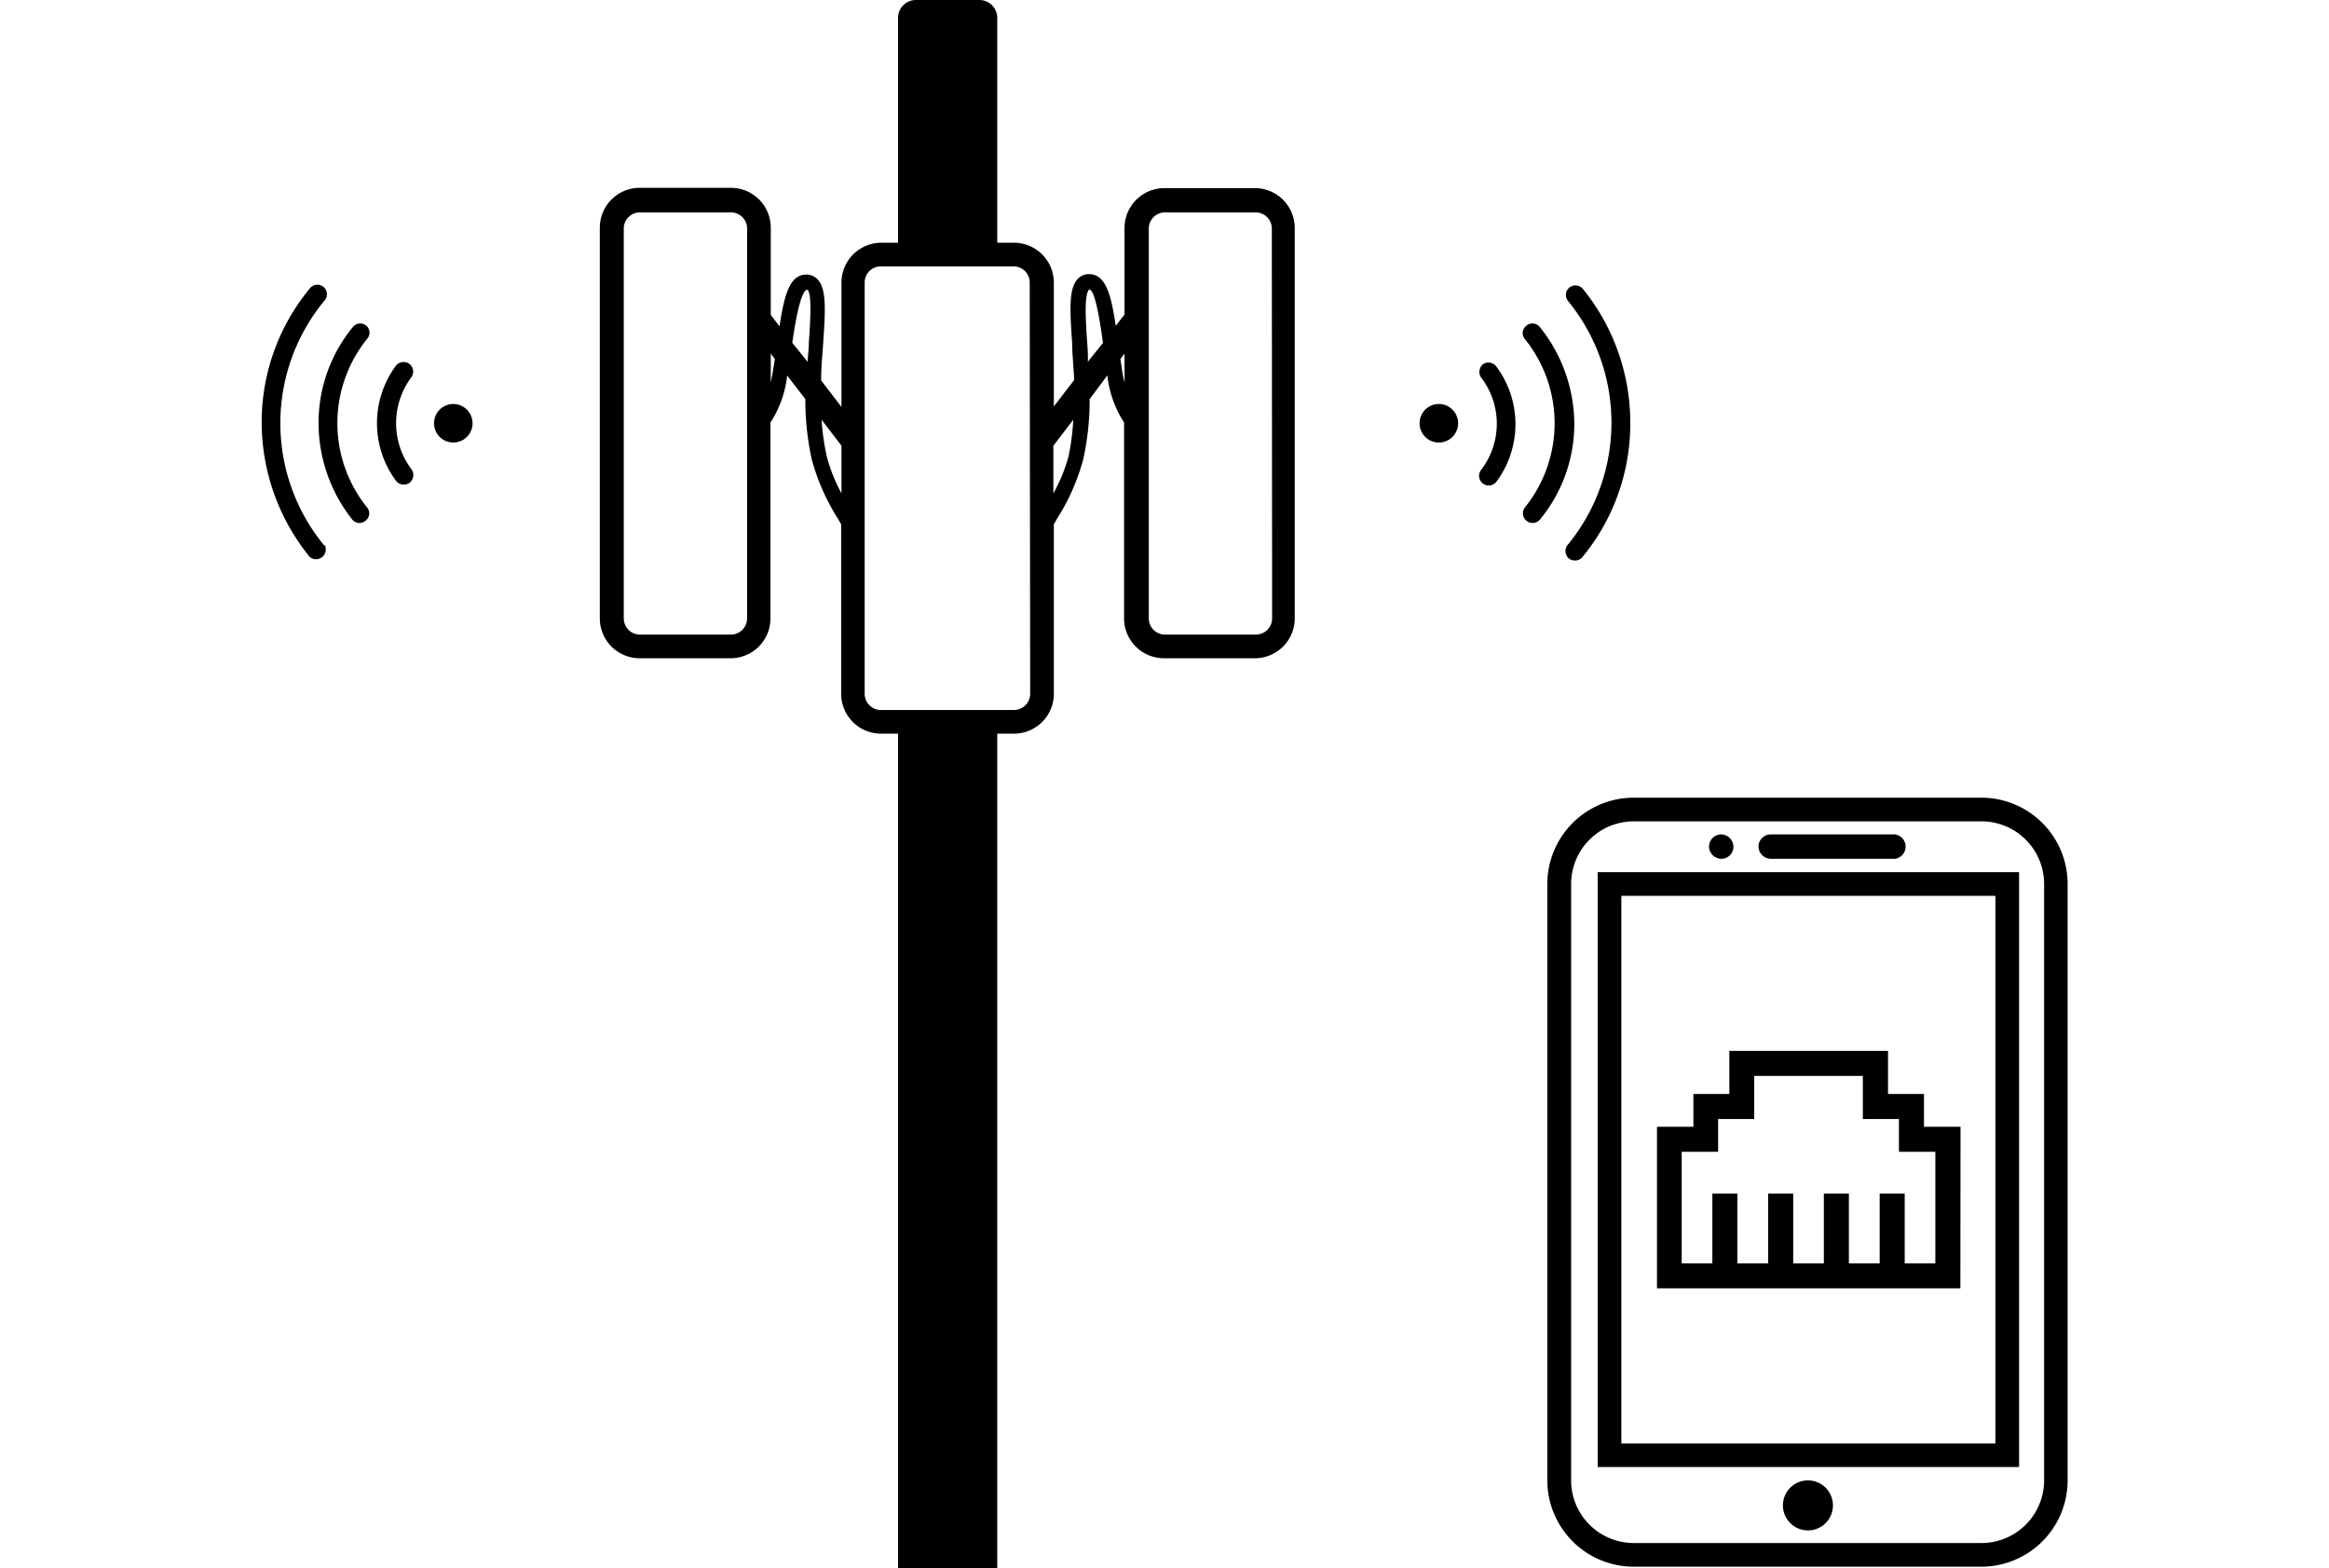<svg id="Layer_1" data-name="Layer 1" xmlns="http://www.w3.org/2000/svg" viewBox="0 0 153.53 103.38"><path d="M82.78,12.4h-6A2.63,2.63,0,0,0,74.13,15v5.73l-.58.75c-.29-2-.65-3.41-1.75-3.41a1,1,0,0,0-.76.32c-.6.64-.51,2.08-.36,4.26,0,.75.1,1.56.13,2.4l-1.34,1.74V18.62A2.63,2.63,0,0,0,66.85,16H65.74V1.18A1.18,1.18,0,0,0,64.56,0H60.38A1.18,1.18,0,0,0,59.2,1.18V16H58.09a2.63,2.63,0,0,0-2.62,2.63v8.19l-1.34-1.74c0-.84.08-1.65.13-2.4.15-2.18.24-3.62-.36-4.26a1,1,0,0,0-.76-.32c-1.1,0-1.46,1.44-1.75,3.41l-.58-.75V15a2.63,2.63,0,0,0-2.63-2.62h-6A2.63,2.63,0,0,0,39.54,15V40.77a2.63,2.63,0,0,0,2.62,2.62h6a2.63,2.63,0,0,0,2.63-2.62V27.85a7.07,7.07,0,0,0,1.1-3.1l1.2,1.56a18,18,0,0,0,.43,4,14.2,14.2,0,0,0,1.71,3.87l.22.38V45.74a2.63,2.63,0,0,0,2.62,2.62H59.2v55h6.54v-55h1.11a2.63,2.63,0,0,0,2.62-2.62V34.56l.22-.38a14.2,14.2,0,0,0,1.71-3.87,18,18,0,0,0,.43-4L73,24.74a7.07,7.07,0,0,0,1.1,3.11V40.77a2.63,2.63,0,0,0,2.63,2.62h6a2.63,2.63,0,0,0,2.62-2.62V15A2.63,2.63,0,0,0,82.78,12.4ZM49.25,40.77a1.07,1.07,0,0,1-1.07,1.06h-6a1.07,1.07,0,0,1-1.06-1.06V15A1.07,1.07,0,0,1,42.16,14h6A1.07,1.07,0,0,1,49.25,15Zm1.56-15.56v-1.9l.27.35C51,24.19,50.91,24.72,50.81,25.21Zm1.42-2.61c.16-1.15.54-3.51,1-3.51.3.33.19,2,.09,3.51,0,.4-.06.82-.08,1.25Zm2.27,7.48a15.89,15.89,0,0,1-.34-2.41l1.31,1.71v3.14A10.9,10.9,0,0,1,54.5,30.08ZM67.91,45.74a1.07,1.07,0,0,1-1.06,1.06H58.09A1.07,1.07,0,0,1,57,45.74V18.62a1.06,1.06,0,0,1,1.06-1.06h8.76a1.06,1.06,0,0,1,1.06,1.06Zm2.53-15.66a10.9,10.9,0,0,1-1,2.44V29.38l1.31-1.71A15.89,15.89,0,0,1,70.44,30.08Zm1.23-7.48c-.1-1.49-.21-3.18.13-3.52.41,0,.75,2.37.91,3.52l-1,1.25C71.73,23.42,71.7,23,71.67,22.6Zm2.19,1.06.27-.35v1.9C74,24.72,73.94,24.19,73.86,23.66Zm10,17.11a1.07,1.07,0,0,1-1.06,1.06h-6a1.07,1.07,0,0,1-1.07-1.06V15A1.07,1.07,0,0,1,76.76,14h6A1.07,1.07,0,0,1,83.84,15Z"/><path d="M101.51,21.56a.62.62,0,0,0-.89-.09.61.61,0,0,0-.09.89,8.84,8.84,0,0,1,0,11.08.63.63,0,0,0,1,.79v0a9.93,9.93,0,0,0,2.25-6.3A10.27,10.27,0,0,0,101.51,21.56Z"/><path d="M104.36,19.06a.65.65,0,0,0-.89-.12.64.64,0,0,0-.12.88l0,0a12.68,12.68,0,0,1,0,16.09.64.64,0,0,0,.06.89.65.65,0,0,0,.89-.06l0,0a13.83,13.83,0,0,0,3.17-8.83A14,14,0,0,0,104.36,19.06Z"/><path d="M97.77,24a.66.66,0,0,0-.13.89,5,5,0,0,1,0,6.08.63.63,0,0,0,1,.79,0,0,0,0,1,0,0,6.36,6.36,0,0,0,0-7.6A.65.65,0,0,0,97.77,24Z"/><path d="M94.86,26.63a1.27,1.27,0,1,0,1.26,1.27A1.27,1.27,0,0,0,94.86,26.63Z"/><path d="M24.15,21.47a.62.62,0,0,0-.89.09v0A9.94,9.94,0,0,0,21,27.89a10.24,10.24,0,0,0,2.21,6.34.61.61,0,0,0,.89.09.6.6,0,0,0,.09-.88,8.86,8.86,0,0,1,0-11.09A.61.61,0,0,0,24.15,21.47Z"/><path d="M21.36,35.94a12.68,12.68,0,0,1,0-16.09.63.63,0,1,0-.95-.82l0,0a13.82,13.82,0,0,0-3.16,8.83,14.06,14.06,0,0,0,3.16,8.84.64.64,0,0,0,1-.76Z"/><path d="M27,24a.65.65,0,0,0-.89.09,0,0,0,0,1,0,0,6.38,6.38,0,0,0,0,7.61.65.65,0,0,0,.89.12.65.65,0,0,0,.13-.88,5.06,5.06,0,0,1,0-6.09A.64.64,0,0,0,27,24Z"/><circle cx="29.88" cy="27.89" r="1.27" transform="translate(1.29 57.11) rotate(-88.64)"/><path d="M130.62,103.27H107.7A5.7,5.7,0,0,1,102,97.58V58.27a5.7,5.7,0,0,1,5.69-5.69h22.92a5.69,5.69,0,0,1,5.69,5.69V97.58A5.69,5.69,0,0,1,130.62,103.27ZM107.7,54.14a4.13,4.13,0,0,0-4.13,4.13V97.58a4.13,4.13,0,0,0,4.13,4.13h22.92a4.13,4.13,0,0,0,4.13-4.13V58.27a4.13,4.13,0,0,0-4.13-4.13Z"/><path d="M116.73,55h8.17a.81.81,0,0,1,0,1.61h-8.17a.83.83,0,0,1-.81-.8A.81.81,0,0,1,116.73,55Z"/><path d="M113.47,55a.83.83,0,0,1,.8.81.8.8,0,0,1-.8.8.83.83,0,0,1-.81-.8A.81.81,0,0,1,113.47,55Z"/><circle cx="119.18" cy="99.23" r="1.65"/><path d="M133.1,96.7H105.32V57.49H133.1Zm-26.22-1.55h24.66V59.05H106.88Z"/><path d="M129.23,84.92h-20V74.27h2.4V72.11H114V69.27h10.46v2.84h2.37v2.16h2.41Zm-18.37-1.64h16.72V75.92h-2.4V73.76H122.8V70.92h-7.16v2.84h-2.38v2.16h-2.4Z"/><rect x="123.91" y="78.68" width="1.65" height="5.42"/><rect x="120.23" y="78.68" width="1.65" height="5.42"/><rect x="116.56" y="78.68" width="1.65" height="5.42"/><rect x="112.88" y="78.68" width="1.65" height="5.42"/></svg>